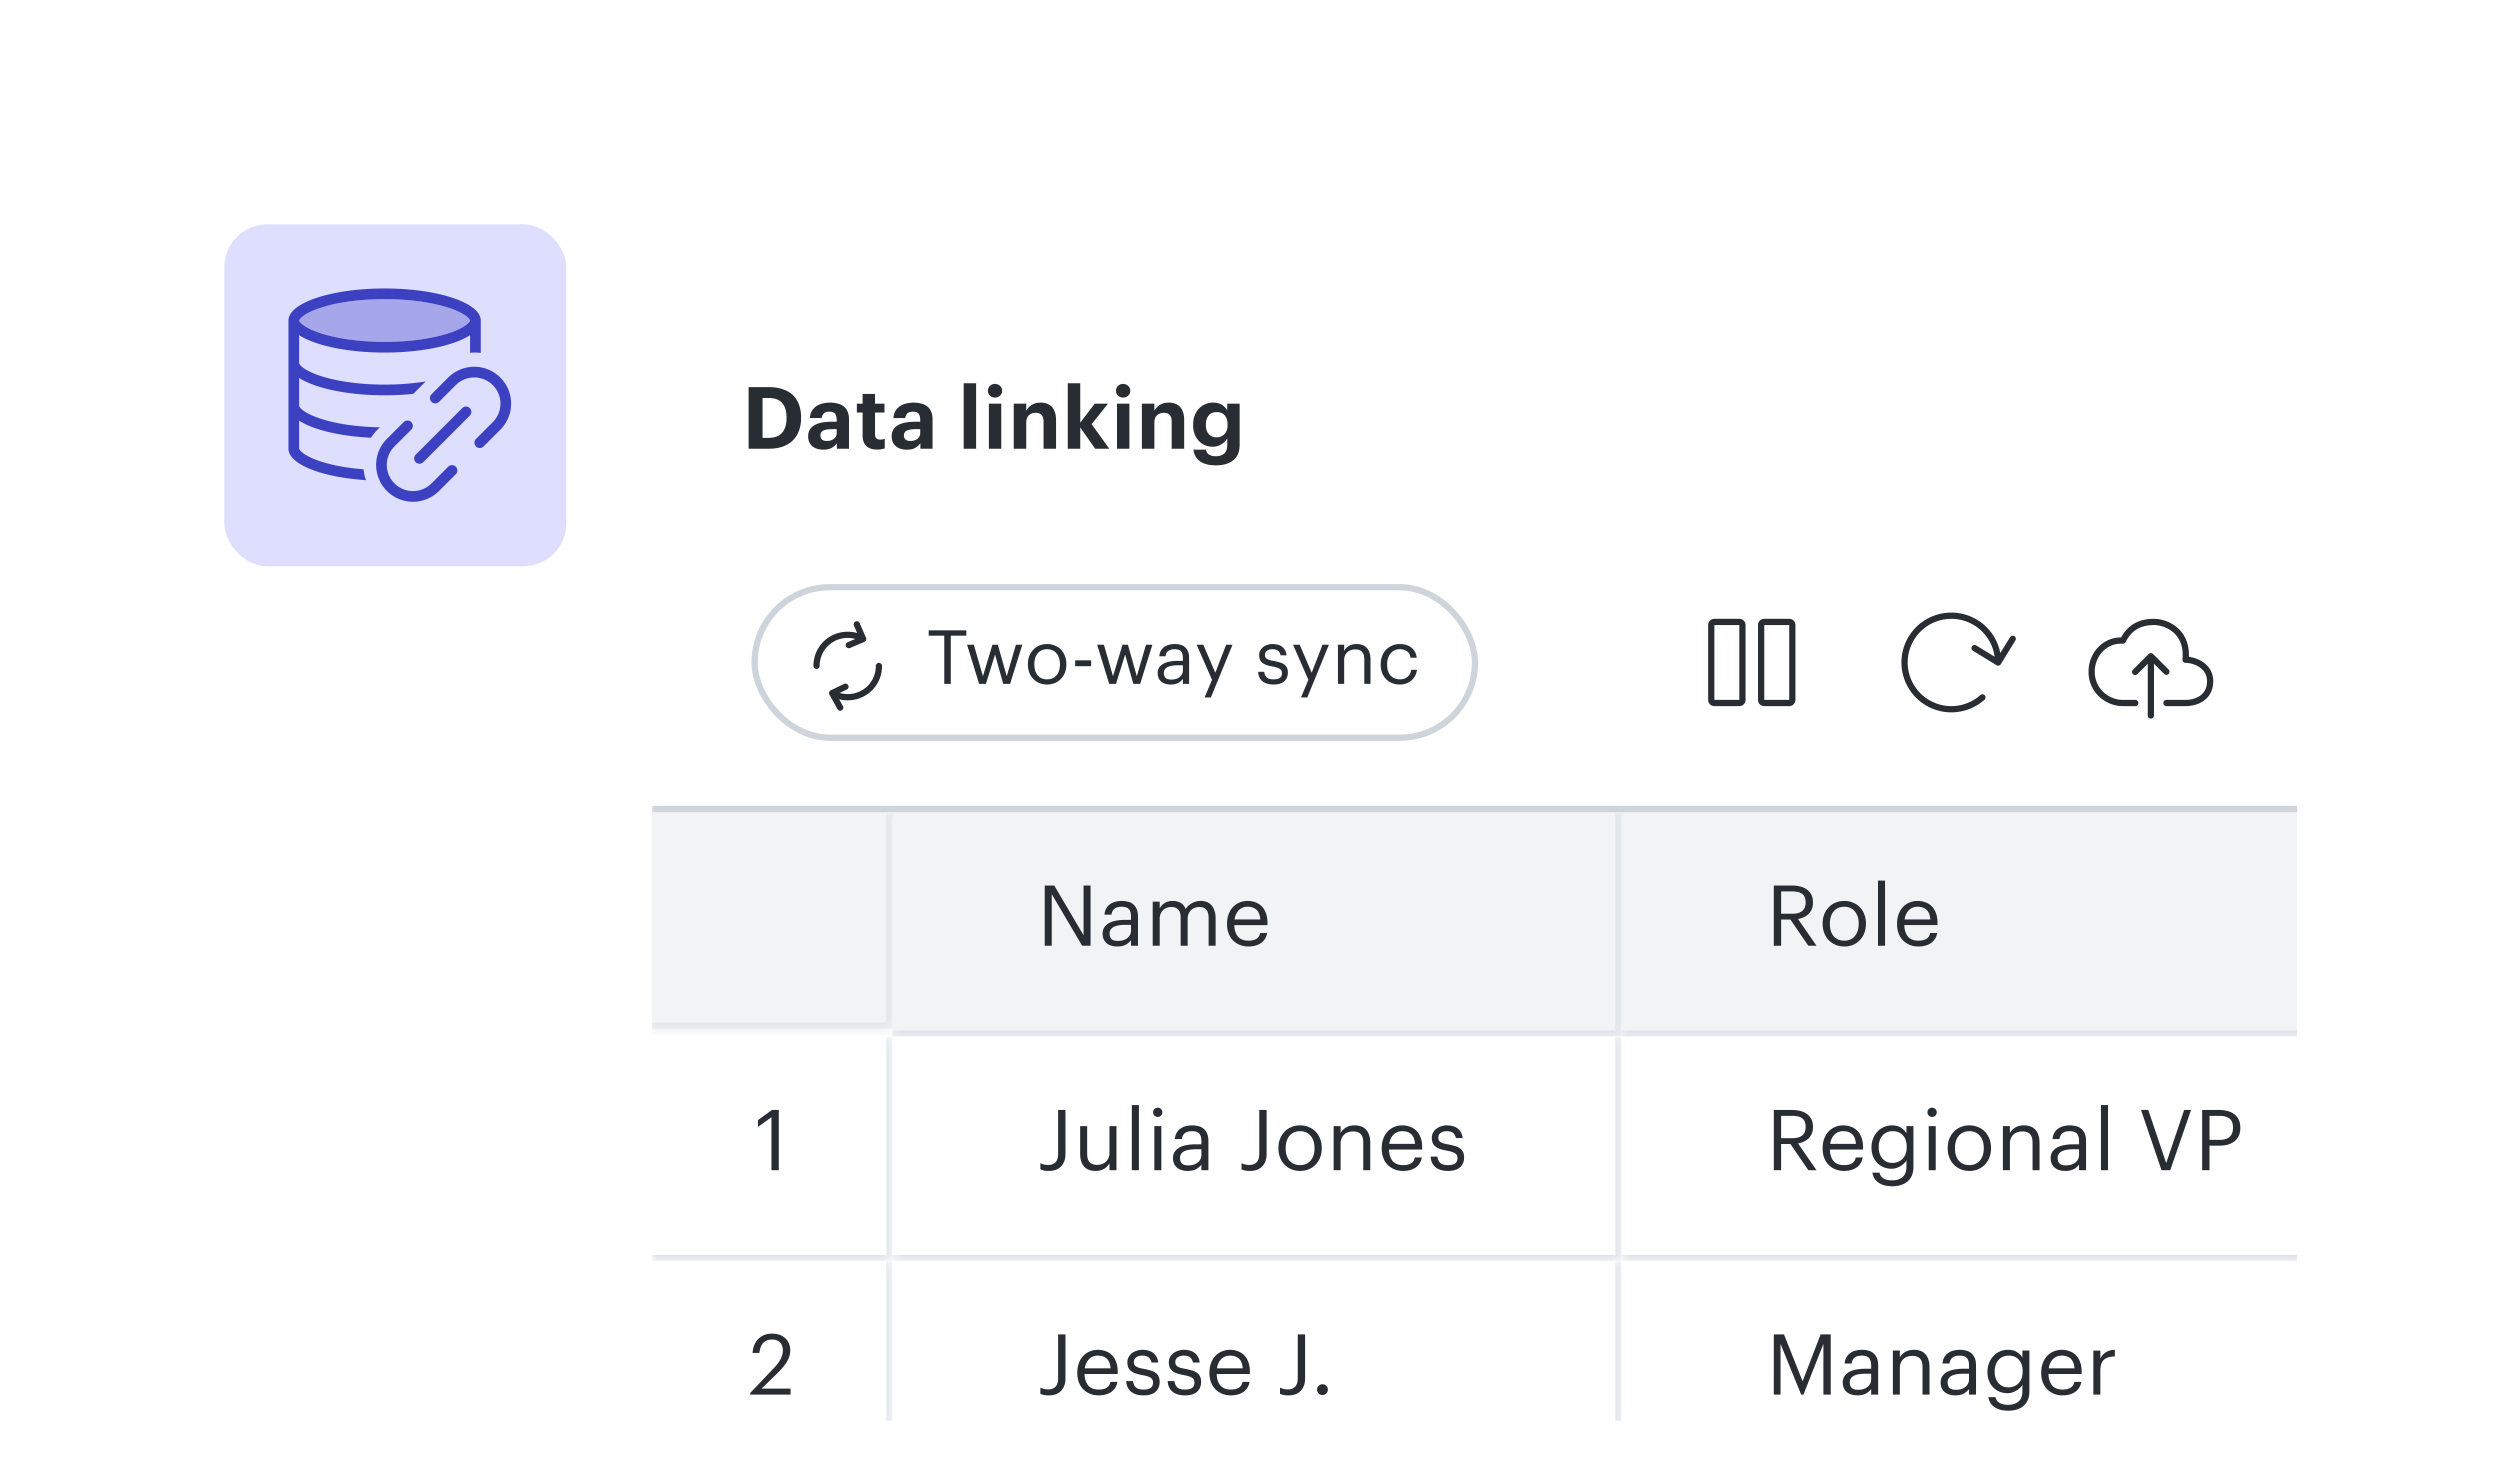 <svg xmlns="http://www.w3.org/2000/svg" width="234" height="138" fill="none" viewBox="0 0 234 138"><g filter="url(#a)"><g clip-path="url(#b)"><rect width="224" height="128" x="5" y="4" fill="#fff" rx="8"/><rect width="32" height="32" x="21" y="20" fill="#DEDEFF" rx="4"/><path fill="#3C41C2" fill-rule="evenodd" d="M27 29v12c0 1.458 3.12 2.672 7.254 2.943a4.564 4.564 0 0 1-.228-1.018c-1.595-.124-2.998-.394-4.074-.753-.756-.252-1.296-.53-1.626-.79a1.236 1.236 0 0 1-.29-.3.287.287 0 0 1-.033-.067L28 41v-2.624c1.31.844 3.79 1.455 6.725 1.594.173-.268.376-.521.61-.756l.22-.218c-2.226-.038-4.194-.354-5.603-.824-.756-.252-1.296-.53-1.626-.79a1.236 1.236 0 0 1-.29-.3.287.287 0 0 1-.033-.067L28 37v-2.624C29.496 35.34 32.517 36 36 36c.936 0 1.838-.048 2.686-.136l1.165-1.165c-1.145.19-2.452.3-3.851.3-2.408 0-4.546-.326-6.048-.827-.756-.252-1.296-.53-1.626-.79a1.236 1.236 0 0 1-.29-.3.287.287 0 0 1-.033-.067L28 33v-2.625C29.496 31.34 32.517 32 36 32c3.483 0 6.504-.66 8-1.625v1.646a4.593 4.593 0 0 1 1 .013V29c0-1.657-4.03-3-9-3s-9 1.343-9 3Zm17 0-.003.015a.292.292 0 0 1-.032.066c-.043.07-.13.173-.291.301-.33.26-.87.538-1.626.79-1.502.501-3.64.828-6.048.828s-4.546-.327-6.048-.828c-.756-.252-1.296-.53-1.626-.79a1.236 1.236 0 0 1-.29-.3.287.287 0 0 1-.033-.067L28 29s0-.006.003-.015a.287.287 0 0 1 .032-.067c.043-.069.13-.173.291-.3.33-.26.87-.539 1.626-.79C31.454 27.325 33.592 27 36 27s4.546.326 6.048.827c.756.252 1.296.53 1.626.79.162.128.248.232.29.301.021.033.03.055.033.067L44 29Z" clip-rule="evenodd"/><path fill="#3C41C2" d="M36.216 44.955a3.45 3.45 0 0 1 0-4.879l1.565-1.564a.5.5 0 1 1 .707.707l-1.565 1.564a2.45 2.45 0 0 0 3.465 3.465l1.564-1.565a.5.5 0 0 1 .708.708l-1.565 1.564a3.45 3.45 0 0 1-4.879 0ZM40.388 36.611a.5.5 0 0 1 0-.707l1.564-1.564a3.45 3.45 0 0 1 4.88 4.879l-1.565 1.564a.5.5 0 1 1-.707-.707l1.564-1.564a2.45 2.45 0 0 0-3.465-3.465l-1.564 1.565a.5.5 0 0 1-.707 0Z"/><path fill="#3C41C2" d="M38.912 42.26a.5.5 0 0 1 0-.708l4.358-4.358a.5.5 0 0 1 .707.707L39.62 42.26a.5.5 0 0 1-.707 0Z"/><path fill="#3C41C2" fill-rule="evenodd" d="m44 29-.003-.015a.292.292 0 0 0-.032-.067 1.236 1.236 0 0 0-.291-.3c-.33-.26-.87-.539-1.626-.79C40.546 27.325 38.408 27 36 27s-4.546.326-6.048.827c-.756.252-1.296.53-1.626.79a1.236 1.236 0 0 0-.29.301.292.292 0 0 0-.033.067L28 29l.003.015a.292.292 0 0 0 .032.066c.043.07.13.173.291.301.33.26.87.538 1.626.79 1.502.501 3.64.828 6.048.828s4.546-.327 6.048-.828c.756-.252 1.296-.53 1.626-.79.162-.128.248-.232.29-.3a.292.292 0 0 0 .033-.067A.058.058 0 0 0 44 29Z" clip-rule="evenodd" opacity=".35"/><g filter="url(#c)"><g clip-path="url(#d)"><rect width="154" height="207" x="61" y="20" fill="#fff" rx="8"/><path fill="#282C33" d="M71.908 34.984c.586 0 1.016-.156 1.29-.468.28-.317.42-.777.42-1.379v-.064c0-.592-.137-1.043-.411-1.355-.27-.312-.707-.468-1.315-.468h-.516v3.734h.532Zm-1.838-4.75h1.887c.505 0 .946.068 1.322.202.382.13.699.315.952.556.247.248.432.546.556.895.129.35.194.74.194 1.17v.064c0 .43-.065.823-.194 1.177a2.374 2.374 0 0 1-.565.912c-.252.252-.57.448-.95.588-.377.135-.818.202-1.323.202H70.07v-5.765Zm6.985 5.855c-.194 0-.376-.025-.548-.073a1.285 1.285 0 0 1-.444-.226 1.09 1.09 0 0 1-.306-.387 1.344 1.344 0 0 1-.113-.572c0-.248.054-.457.161-.63.108-.171.258-.311.452-.419.193-.107.424-.185.693-.233.269-.049.565-.073.887-.073h.476v-.17c0-.252-.049-.443-.145-.572-.092-.134-.272-.202-.54-.202-.232 0-.404.054-.516.162a.75.75 0 0 0-.202.435h-1.105c.016-.247.075-.462.178-.645.107-.183.244-.333.41-.451a1.68 1.68 0 0 1 .581-.258c.226-.06.468-.09.726-.09.258 0 .495.03.71.09.215.053.403.142.564.266.156.123.277.285.363.484.086.198.129.44.129.725V36h-1.137v-.508a1.492 1.492 0 0 1-.484.427c-.193.113-.457.17-.79.17Zm.347-.815c.258 0 .473-.064.645-.194a.659.659 0 0 0 .266-.556v-.355h-.452c-.338 0-.602.043-.79.13-.188.085-.282.241-.282.467 0 .156.048.28.145.371.097.091.253.137.468.137Zm4.702.806c-.446 0-.785-.11-1.016-.33-.231-.226-.347-.56-.347-1v-2.137h-.54v-.83h.54v-.912h1.162v.912h.886v.83h-.886v2.032c0 .167.037.293.112.38.081.08.2.12.355.12.086 0 .164-.005.234-.016.075-.016.145-.038.21-.065v.904c-.081.026-.18.05-.299.072-.118.027-.255.04-.411.04Zm2.77.009c-.193 0-.376-.025-.548-.073a1.284 1.284 0 0 1-.444-.226 1.09 1.09 0 0 1-.306-.387 1.344 1.344 0 0 1-.113-.572c0-.248.054-.457.161-.63.108-.171.258-.311.452-.419.194-.107.425-.185.693-.233.27-.049.565-.073.887-.073h.476v-.17c0-.252-.048-.443-.145-.572-.091-.134-.271-.202-.54-.202-.231 0-.404.054-.516.162a.75.75 0 0 0-.202.435h-1.105c.017-.247.076-.462.178-.645.107-.183.244-.333.411-.451a1.68 1.68 0 0 1 .58-.258c.226-.06.468-.09.726-.09.258 0 .495.03.71.09.215.053.403.142.564.266.156.123.277.285.363.484.086.198.13.44.13.725V36h-1.138v-.508a1.492 1.492 0 0 1-.484.427c-.193.113-.457.17-.79.17Zm.347-.815c.258 0 .473-.064.645-.194a.659.659 0 0 0 .266-.556v-.355h-.452c-.338 0-.602.043-.79.13-.188.085-.282.241-.282.467 0 .156.048.28.145.371.097.091.253.137.468.137Zm4.982-5.402h1.161V36h-1.161v-6.128Zm2.927 1.338a.678.678 0 0 1-.476-.177.624.624 0 0 1-.185-.46c0-.183.061-.333.185-.451a.662.662 0 0 1 .476-.186c.188 0 .347.062.476.186a.586.586 0 0 1 .193.451.611.611 0 0 1-.194.46.678.678 0 0 1-.475.177Zm-.573.573h1.161V36h-1.16v-4.217Zm2.33 0h1.17v.669c.107-.21.274-.39.5-.54.225-.15.516-.226.87-.226.21 0 .4.032.573.097.172.064.322.16.451.29.124.134.22.306.29.516.07.204.105.446.105.726V36h-1.169v-2.516c0-.29-.059-.503-.177-.637-.118-.14-.307-.21-.565-.21a.884.884 0 0 0-.629.234c-.166.15-.25.382-.25.694V36h-1.169v-4.217Zm5.056-1.911h1.169v3.693l1.354-1.782h1.242l-1.532 1.919L103.829 36h-1.322l-1.395-1.992V36h-1.17v-6.128Zm5.179 1.338a.677.677 0 0 1-.475-.177.623.623 0 0 1-.186-.46c0-.183.062-.333.186-.451a.66.66 0 0 1 .475-.186c.188 0 .347.062.476.186a.586.586 0 0 1 .194.451.612.612 0 0 1-.194.46.68.68 0 0 1-.476.177Zm-.572.573h1.161V36h-1.161v-4.217Zm2.33 0h1.169v.669c.108-.21.274-.39.5-.54.226-.15.516-.226.871-.226.209 0 .4.032.572.097.172.064.323.16.452.29.123.134.22.306.29.516.07.204.105.446.105.726V36h-1.169v-2.516c0-.29-.059-.503-.178-.637-.118-.14-.306-.21-.564-.21a.885.885 0 0 0-.629.234c-.167.15-.25.382-.25.694V36h-1.169v-4.217Zm6.926 5.773c-.339 0-.634-.035-.887-.105a1.8 1.8 0 0 1-.629-.298 1.4 1.4 0 0 1-.403-.468 1.746 1.746 0 0 1-.178-.596h1.162a.71.71 0 0 0 .266.443c.145.113.368.17.669.17.355 0 .621-.09.798-.267.178-.177.266-.433.266-.766v-.637a1.586 1.586 0 0 1-.226.299 1.388 1.388 0 0 1-.306.241 1.575 1.575 0 0 1-.387.178 1.42 1.42 0 0 1-.435.064c-.258 0-.5-.045-.726-.137a1.74 1.74 0 0 1-.573-.403 1.885 1.885 0 0 1-.395-.629 2.367 2.367 0 0 1-.145-.847v-.056c0-.301.046-.578.137-.83.097-.253.229-.47.395-.654.167-.177.363-.317.589-.419a1.76 1.76 0 0 1 .734-.153c.344 0 .621.067.83.201.215.135.385.31.508.525v-.63h1.161v3.887c-.005.63-.204 1.1-.596 1.411-.387.317-.93.476-1.629.476Zm.056-2.62a.985.985 0 0 0 .75-.307c.194-.204.29-.486.29-.847v-.056c0-.36-.088-.642-.266-.847-.177-.204-.427-.306-.749-.306-.328 0-.581.107-.758.322-.172.21-.258.49-.258.839v.064c0 .355.091.635.274.84a.944.944 0 0 0 .717.297Z"/><mask id="e" fill="#fff"><path d="M61 42h159v28.016H61V42Z"/></mask><path fill="#fff" d="M61 42h159v28.016H61V42Z"/><path fill="#CED4DB" d="M220 69.432H61V70.6h159v-1.168Z" mask="url(#e)"/><rect width="67.429" height="14.086" x="70.631" y="48.965" stroke="#CED4DB" stroke-width=".584" rx="7.043"/><path fill="#282C33" fill-rule="evenodd" d="M80.08 52.173a.292.292 0 0 1 .384.151l.594 1.37a.292.292 0 0 1-.153.385l-1.324.565a.292.292 0 1 1-.23-.536l.701-.3a2.566 2.566 0 0 0-.705-.096 2.608 2.608 0 0 0-2.627 2.627.292.292 0 0 1-.583 0c0-1.804 1.439-3.21 3.21-3.21.309 0 .604.042.883.123l-.301-.695a.292.292 0 0 1 .151-.384Zm2.187 3.874c.16 0 .291.13.291.292 0 1.804-1.44 3.21-3.211 3.21-.277 0-.546-.033-.804-.097l.348.627a.292.292 0 1 1-.51.283l-.747-1.348a.292.292 0 0 1 .13-.405l1.254-.599a.292.292 0 0 1 .251.527l-.677.323c.238.07.49.105.755.105a2.61 2.61 0 0 0 2.628-2.626c0-.161.13-.292.292-.292Z" clip-rule="evenodd"/><path fill="#282C33" d="M88.384 53.497h-1.457V53h3.523v.497h-1.457v4.511h-.61v-4.51Zm2.134.848h.63l.854 2.949.89-2.95h.504l.834 2.95.861-2.95h.596l-1.142 3.664H93.9l-.764-2.745-.854 2.745h-.638l-1.127-3.663Zm7.493 3.243c.182 0 .348-.033.498-.098.149-.066.275-.159.378-.28a1.3 1.3 0 0 0 .238-.435 1.83 1.83 0 0 0 .084-.567v-.049c0-.21-.028-.402-.084-.574a1.228 1.228 0 0 0-.245-.442 1.028 1.028 0 0 0-.379-.28 1.18 1.18 0 0 0-.49-.098 1.23 1.23 0 0 0-.497.098c-.15.066-.275.159-.378.28a1.29 1.29 0 0 0-.238.442 1.79 1.79 0 0 0-.084.567v.056c0 .42.105.756.315 1.009.215.247.509.37.882.37Zm-.007.483c-.261 0-.502-.047-.721-.14a1.72 1.72 0 0 1-.567-.385 1.808 1.808 0 0 1-.372-.596 2.034 2.034 0 0 1-.133-.742v-.056c0-.276.044-.528.133-.757a1.82 1.82 0 0 1 .379-.588 1.59 1.59 0 0 1 .567-.385c.22-.093.46-.14.721-.14.257 0 .495.047.715.14.224.089.415.215.574.378.159.164.282.36.371.589.094.228.14.48.14.756v.056c0 .276-.046.53-.14.763a1.722 1.722 0 0 1-.945.974c-.22.089-.46.133-.722.133Zm2.628-2.262h1.499v.546h-1.499v-.546Zm2.061-1.464h.63l.855 2.949.889-2.95h.504l.834 2.95.861-2.95h.596l-1.142 3.664h-.644l-.764-2.745-.854 2.745h-.638l-1.127-3.663Zm6.884 3.726c-.168 0-.327-.02-.476-.063a1.113 1.113 0 0 1-.393-.196.995.995 0 0 1-.259-.336 1.186 1.186 0 0 1-.091-.483.9.9 0 0 1 .154-.533c.103-.145.238-.261.407-.35.172-.089.368-.152.588-.19.224-.041.453-.062.686-.062h.526v-.266c0-.294-.061-.505-.182-.63-.122-.132-.323-.197-.603-.197-.504 0-.784.22-.84.659h-.582c.019-.21.07-.388.154-.533.089-.145.199-.261.33-.35.135-.093.284-.159.448-.196a2.13 2.13 0 0 1 1.022 0 .997.997 0 0 1 .428.21c.121.098.219.231.294.4.075.167.112.38.112.637v2.416h-.581v-.462a1.382 1.382 0 0 1-.47.392c-.177.089-.401.133-.672.133Zm.056-.462c.154 0 .296-.019.427-.056.136-.042.25-.1.343-.175a.815.815 0 0 0 .232-.273.834.834 0 0 0 .084-.379v-.455h-.505c-.182 0-.352.014-.511.042a1.433 1.433 0 0 0-.406.12.697.697 0 0 0-.266.223.58.58 0 0 0-.091.337c0 .19.051.343.154.455.102.107.282.16.539.16Zm3.811.02-1.436-3.284h.623l1.121 2.627 1.016-2.627h.595l-2.024 4.938h-.588l.693-1.653Zm5.755.442c-.439 0-.784-.103-1.037-.308-.247-.21-.38-.504-.399-.883h.567c.024.22.099.393.225.519.13.126.343.189.637.189.28 0 .483-.047.609-.14.126-.098.189-.245.189-.441 0-.192-.072-.33-.217-.414-.14-.084-.352-.152-.637-.203a4.041 4.041 0 0 1-.602-.147 1.285 1.285 0 0 1-.393-.217.77.77 0 0 1-.217-.301 1.221 1.221 0 0 1-.063-.413c0-.169.038-.316.112-.442.075-.13.171-.238.287-.322.122-.089.255-.154.4-.196.149-.047.296-.07.441-.07.163 0 .32.019.469.056.15.033.283.091.399.175.122.084.222.194.302.33.079.135.13.3.154.496h-.561c-.042-.2-.123-.345-.245-.434-.117-.093-.292-.14-.525-.14-.21 0-.378.05-.504.147a.446.446 0 0 0-.189.379.59.59 0 0 0 .035.217.425.425 0 0 0 .14.154c.065.042.151.081.259.119.112.032.252.063.42.09.187.038.36.08.518.127.159.042.294.103.407.182a.73.73 0 0 1 .266.301c.065.122.098.28.098.476 0 .337-.112.608-.336.813-.225.2-.561.301-1.009.301Zm3.267-.441-1.436-3.285h.623l1.121 2.627 1.016-2.627h.595l-2.024 4.938h-.589l.694-1.653Zm2.767-3.285h.581v.581c.084-.172.224-.322.42-.448.201-.13.453-.196.757-.196.186 0 .359.028.518.084a.933.933 0 0 1 .406.26c.117.116.206.268.266.454.066.187.098.414.098.68v2.248h-.581v-2.29c0-.323-.07-.558-.21-.708-.14-.15-.357-.224-.652-.224-.135 0-.266.021-.392.063a.932.932 0 0 0-.322.19.924.924 0 0 0-.224.314 1.06 1.06 0 0 0-.084.435v2.22h-.581v-3.663Zm5.794 3.726a1.98 1.98 0 0 1-.714-.126 1.773 1.773 0 0 1-.567-.371 1.829 1.829 0 0 1-.379-.588 2.132 2.132 0 0 1-.133-.771v-.056c0-.28.047-.535.14-.764.094-.233.22-.431.379-.595.163-.163.352-.29.567-.378a1.72 1.72 0 0 1 .693-.14c.192 0 .376.023.554.07.182.047.343.121.483.224.145.098.266.229.364.392.098.164.161.362.189.596h-.574c-.047-.29-.166-.495-.357-.617a1.182 1.182 0 0 0-.659-.182c-.168 0-.324.033-.469.098-.14.066-.264.159-.371.28a1.285 1.285 0 0 0-.245.435 1.739 1.739 0 0 0-.091.581v.056c0 .453.109.796.329 1.03.224.228.514.343.868.343.131 0 .255-.019.372-.056a.974.974 0 0 0 .322-.168.948.948 0 0 0 .357-.672h.539c-.018.195-.072.38-.161.553a1.393 1.393 0 0 1-.336.434 1.59 1.59 0 0 1-.49.287c-.187.07-.39.105-.61.105Z"/><path fill="#282C33" fill-rule="evenodd" d="M159.882 52.506c0-.322.261-.584.584-.584h2.334c.323 0 .584.262.584.584v7.004a.584.584 0 0 1-.584.584h-2.334a.584.584 0 0 1-.584-.584v-7.004Zm.584 0h2.334v7.004h-2.334v-7.004ZM164.551 52.506c0-.322.262-.584.584-.584h2.335c.322 0 .583.262.583.584v7.004a.583.583 0 0 1-.583.584h-2.335a.584.584 0 0 1-.584-.584v-7.004Zm.584 0h2.335v7.004h-2.335v-7.004Z" clip-rule="evenodd"/><path fill="#282C33" d="M183.232 51.376a4.667 4.667 0 0 0-4.749 6.748 4.67 4.67 0 0 0 7.275 1.364.292.292 0 0 0-.389-.435 4.09 4.09 0 0 1-4.232.752 4.085 4.085 0 1 1 5.558-4.335l-1.74-1.07a.293.293 0 0 0-.306.498l2.224 1.366a.293.293 0 0 0 .402-.095l1.366-2.224a.291.291 0 1 0-.497-.305l-.914 1.486a4.666 4.666 0 0 0-3.998-3.75ZM201.614 51.922c-.927 0-1.609.244-2.12.617-.445.325-.745.735-.967 1.127-1.644-.018-3.041 1.384-3.041 3.218 0 1.93 1.609 3.21 3.21 3.21h1.167a.291.291 0 1 0 0-.584h-1.167c-1.317 0-2.626-1.055-2.626-2.626 0-1.598 1.249-2.733 2.603-2.628a.291.291 0 0 0 .281-.155c.211-.401.479-.795.884-1.09.4-.293.958-.505 1.776-.505.525 0 1.256.2 1.82.697.55.487.964 1.278.845 2.522a.292.292 0 0 0 .29.32c.368 0 .884.122 1.3.405.406.276.707.694.707 1.31 0 .64-.251 1.063-.613 1.334-.374.28-.89.416-1.43.416h-1.751a.292.292 0 0 0 0 .584h1.751c.627 0 1.278-.156 1.78-.533.514-.385.846-.983.846-1.802 0-.844-.428-1.429-.962-1.792a3.058 3.058 0 0 0-1.317-.486c.046-1.259-.412-2.142-1.06-2.715a3.451 3.451 0 0 0-2.206-.844Z"/><path fill="#282C33" d="M201.529 55.218a.292.292 0 0 0-.413 0l-1.459 1.46a.292.292 0 1 0 .413.412l.961-.961v4.84a.291.291 0 1 0 .583 0v-4.84l.961.96a.292.292 0 0 0 .413-.412l-1.459-1.459Z"/><mask id="f" width="159" height="149" x="61" y="69.016" fill="#000" maskUnits="userSpaceOnUse"><path fill="#fff" d="M61 69.016h159v149H61z"/><path d="M61 70.016h159v147.055H61V70.016Z"/></mask><path fill="#fff" d="M61 70.016h159v147.055H61V70.016Z"/><path fill="#CED4DB" d="M61 70.58h159v-1.127H61v1.126Z" mask="url(#f)"/><g clip-path="url(#g)"><mask id="h" fill="#fff"><path d="M61 70.016h22.52v20.268H61V70.016Z"/></mask><path fill="#F2F3F5" d="M61 70.016h22.52v20.268H61V70.016Z"/><path fill="#DFE3E8" d="M83.52 90.284v.563h.563v-.563h-.563Zm-.563-20.268v20.268h1.126V70.016h-1.126Zm.563 19.705H61v1.126h22.52V89.72Z" mask="url(#h)"/><mask id="i" fill="#fff"><path d="M83.52 70.016h68.24v21.008H83.52V70.016Z"/></mask><path fill="#F2F3F5" d="M83.52 70.016h68.24v21.008H83.52V70.016Z"/><path fill="#DFE3E8" d="M151.76 91.024v.563h.563v-.563h-.563Zm-.563-21.008v21.008h1.126V70.016h-1.126Zm.563 20.445H83.52v1.126h68.24v-1.126Z" mask="url(#i)"/><path fill="#282C33" d="M97.788 76.885h.89l2.744 4.658v-4.659h.654v5.636h-.788l-2.846-4.832v4.832h-.654v-5.635Zm6.789 5.706c-.189 0-.368-.024-.536-.071a1.243 1.243 0 0 1-.441-.22 1.11 1.11 0 0 1-.292-.379 1.327 1.327 0 0 1-.102-.544c0-.236.057-.436.173-.599a1.29 1.29 0 0 1 .457-.394c.195-.1.415-.17.662-.213.252-.047.51-.07.773-.07h.591v-.3c0-.331-.069-.568-.205-.71-.137-.147-.363-.22-.678-.22-.567 0-.883.247-.946.74h-.654c.021-.236.079-.436.173-.598.1-.163.224-.295.371-.395.152-.105.32-.178.504-.22a2.398 2.398 0 0 1 1.151 0c.184.042.344.12.481.236.136.11.247.26.331.45.084.189.126.428.126.717v2.719h-.654V82a1.565 1.565 0 0 1-.528.441c-.2.1-.452.15-.757.15Zm.063-.52c.174 0 .334-.021.481-.063.152-.048.281-.113.386-.197a.917.917 0 0 0 .26-.308.94.94 0 0 0 .095-.425v-.513h-.568c-.205 0-.396.016-.575.048a1.61 1.61 0 0 0-.457.134.791.791 0 0 0-.3.252.658.658 0 0 0-.102.378c0 .216.058.386.173.513.116.12.318.18.607.18Zm3.253-3.673h.655v.63a1.24 1.24 0 0 1 .457-.496c.215-.137.473-.205.772-.205.268 0 .51.06.725.181.216.116.376.313.481.591.068-.131.158-.244.268-.339.11-.1.229-.18.355-.244a1.763 1.763 0 0 1 .788-.19c.184 0 .36.03.528.088.168.057.315.152.441.283.127.132.226.302.3.513.079.205.118.457.118.756v2.554h-.654v-2.601c0-.363-.076-.623-.229-.78-.147-.163-.362-.245-.646-.245-.137 0-.271.024-.402.071a.977.977 0 0 0-.591.552 1.138 1.138 0 0 0-.095.48v2.523h-.654v-2.601c0-.363-.076-.623-.228-.78-.147-.163-.363-.245-.647-.245-.136 0-.27.024-.402.071a1.002 1.002 0 0 0-.591.552 1.139 1.139 0 0 0-.094.48v2.523h-.655v-4.122Zm8.953 4.193a2.09 2.09 0 0 1-.804-.15c-.241-.1-.452-.239-.63-.418a1.946 1.946 0 0 1-.418-.662 2.467 2.467 0 0 1-.142-.859v-.063c0-.31.047-.594.142-.851.095-.263.226-.486.394-.67.174-.19.378-.334.615-.434.236-.105.496-.157.78-.157.237 0 .465.04.686.118.226.074.426.192.599.355.173.163.31.376.41.638.105.258.157.57.157.938v.213h-3.105c.016.473.134.835.355 1.088.22.247.544.37.969.37.646 0 1.012-.239 1.096-.717h.654c-.074.415-.268.73-.583.946-.316.21-.707.315-1.175.315Zm1.119-2.53c-.031-.426-.152-.73-.362-.914-.205-.184-.478-.276-.82-.276-.336 0-.612.107-.827.323-.211.21-.345.499-.402.867h2.411Z"/><mask id="j" fill="#fff"><path d="M151.76 70.016H220v21.008h-68.24V70.016Z"/></mask><path fill="#F2F3F5" d="M151.76 70.016H220v21.008h-68.24V70.016Z"/><path fill="#DFE3E8" d="M220 91.024v.563h.563v-.563H220Zm-.563-21.008v21.008h1.126V70.016h-1.126ZM220 90.461h-68.24v1.126H220v-1.126Z" mask="url(#j)"/><path fill="#282C33" d="M166.028 76.885h1.695c.268 0 .52.028.756.086.242.058.452.15.631.276.179.126.32.289.426.489.105.194.157.433.157.717v.031c0 .232-.037.437-.11.615a1.412 1.412 0 0 1-.3.45c-.126.12-.273.22-.441.3a2.262 2.262 0 0 1-.544.172l1.726 2.499h-.764l-1.679-2.451h-.867v2.451h-.686v-5.635Zm1.742 2.64c.405 0 .712-.087.922-.26.21-.174.316-.434.316-.78v-.032c0-.19-.029-.35-.087-.48a.77.77 0 0 0-.245-.316.959.959 0 0 0-.394-.166 2.182 2.182 0 0 0-.512-.055h-1.056v2.089h1.056Zm4.855 2.522c.205 0 .392-.037.56-.11.168-.074.31-.179.426-.316.115-.136.204-.299.268-.488.063-.195.094-.407.094-.639v-.055c0-.236-.031-.452-.094-.646a1.41 1.41 0 0 0-.276-.497 1.162 1.162 0 0 0-.426-.315 1.327 1.327 0 0 0-.552-.11c-.205 0-.391.037-.559.11-.168.074-.31.179-.426.315a1.445 1.445 0 0 0-.268.497c-.063.19-.095.402-.095.638v.063c0 .473.119.852.355 1.135.242.279.573.418.993.418Zm-.008.544c-.294 0-.564-.053-.811-.158a1.942 1.942 0 0 1-.639-.433 2.034 2.034 0 0 1-.418-.67 2.309 2.309 0 0 1-.149-.836v-.063c0-.31.05-.593.149-.85.105-.258.247-.48.426-.663a1.79 1.79 0 0 1 .638-.434c.247-.105.518-.157.812-.157.289 0 .557.052.804.157a1.831 1.831 0 0 1 1.064 1.088c.105.258.158.541.158.851v.064c0 .31-.053.596-.158.859a1.942 1.942 0 0 1-1.064 1.096c-.247.099-.517.149-.812.149Zm3.163-6.164h.662v6.093h-.662v-6.093Zm3.78 6.164c-.295 0-.563-.05-.804-.15-.242-.1-.452-.239-.631-.418a1.962 1.962 0 0 1-.418-.662 2.49 2.49 0 0 1-.141-.859v-.063c0-.31.047-.594.141-.851a1.96 1.96 0 0 1 .395-.67c.173-.19.378-.334.614-.434.237-.105.497-.157.781-.157.236 0 .465.04.685.118.226.074.426.192.599.355.174.163.31.376.41.638.105.258.158.57.158.938v.213h-3.106c.016.473.134.835.355 1.088.221.247.544.37.97.37.646 0 1.011-.239 1.095-.717h.654c-.073.415-.268.73-.583.946-.315.21-.707.315-1.174.315Zm1.119-2.53c-.032-.426-.152-.73-.363-.914-.205-.184-.478-.276-.819-.276-.337 0-.613.107-.828.323-.21.21-.344.499-.402.867h2.412Z"/></g><g clip-path="url(#k)"><mask id="l" fill="#fff"><path d="M61 91.024h22.52v21.008H61V91.024Z"/></mask><path fill="#fff" d="M61 91.024h22.52v21.008H61V91.024Z"/><path fill="#DFE3E8" d="M83.52 112.032v.563h.563v-.563h-.563Zm-.563-21.008v21.008h1.126V91.024h-1.126Zm.563 20.445H61v1.126h22.52v-1.126Z" mask="url(#l)"/><path fill="#282C33" d="m72.208 98.57-1.261.907v-.639l1.308-.946h.639v5.636h-.686V98.57Z"/><mask id="m" fill="#fff"><path d="M83.52 91.024h68.24v21.008H83.52V91.024Z"/></mask><path fill="#fff" d="M83.52 91.024h68.24v21.008H83.52V91.024Z"/><path fill="#DFE3E8" d="M151.76 112.032v.563h.563v-.563h-.563Zm-.563-21.008v21.008h1.126V91.024h-1.126Zm.563 20.445H83.52v1.126h68.24v-1.126Z" mask="url(#m)"/><path fill="#282C33" d="M98.166 103.599c-.215 0-.383-.016-.504-.048a1.033 1.033 0 0 1-.284-.102v-.567c.105.042.213.078.323.11.116.031.258.047.426.047.284 0 .507-.084.67-.252.163-.168.244-.441.244-.82v-4.075h.686V102c0 .283-.042.525-.126.725a1.323 1.323 0 0 1-.828.788 2.06 2.06 0 0 1-.606.087Zm4.372 0c-.205 0-.397-.029-.575-.087a1.14 1.14 0 0 1-.45-.276 1.417 1.417 0 0 1-.299-.496c-.074-.2-.11-.442-.11-.725v-2.61h.654v2.578c0 .363.076.628.228.796.158.168.4.252.726.252.147 0 .289-.023.425-.071.137-.047.258-.118.363-.212.105-.095.189-.213.252-.355s.094-.305.094-.489v-2.498h.655v4.122h-.655v-.654a1.298 1.298 0 0 1-.48.512c-.221.142-.497.213-.828.213Zm3.401-6.164h.662v6.093h-.662v-6.093Zm2.109 1.97h.654v4.123h-.654v-4.122Zm.315-.859a.417.417 0 0 1-.307-.126.419.419 0 0 1-.126-.307c0-.12.042-.223.126-.307a.417.417 0 0 1 .307-.126c.121 0 .223.041.307.126a.42.42 0 0 1 .127.307.42.42 0 0 1-.127.307.417.417 0 0 1-.307.126Zm2.803 5.053c-.189 0-.368-.024-.536-.071a1.25 1.25 0 0 1-.442-.221c-.12-.1-.218-.226-.291-.378a1.33 1.33 0 0 1-.103-.544c0-.236.058-.436.174-.599.115-.163.268-.294.457-.394.194-.1.415-.171.662-.213.252-.047.51-.071.772-.071h.592v-.299c0-.331-.069-.568-.205-.71-.137-.147-.363-.22-.678-.22-.568 0-.883.246-.946.74h-.654c.021-.236.079-.436.173-.599.1-.162.223-.294.371-.394.152-.105.32-.178.504-.22a2.396 2.396 0 0 1 1.151 0c.184.042.344.12.481.236.136.11.247.26.331.449.084.189.126.429.126.718v2.719h-.654v-.52a1.564 1.564 0 0 1-.529.441c-.199.1-.451.15-.756.15Zm.063-.52c.173 0 .334-.021.481-.063.152-.048.281-.113.386-.198a.914.914 0 0 0 .26-.307.94.94 0 0 0 .095-.426v-.512h-.568c-.205 0-.397.016-.575.047a1.626 1.626 0 0 0-.457.134.787.787 0 0 0-.3.253.655.655 0 0 0-.102.378c0 .215.057.386.173.512.116.121.318.182.607.182Zm5.765.52a2.07 2.07 0 0 1-.505-.048 1.028 1.028 0 0 1-.283-.102v-.567c.105.042.212.078.323.11.115.031.257.047.425.047.284 0 .507-.084.67-.252.163-.168.245-.441.245-.82v-4.075h.685V102c0 .283-.042.525-.126.725a1.323 1.323 0 0 1-.827.788c-.19.058-.392.087-.607.087Zm4.695-.544c.204 0 .391-.037.559-.11.168-.074.31-.179.426-.316.115-.136.205-.299.268-.488.063-.195.094-.408.094-.639v-.055c0-.236-.031-.452-.094-.646a1.38 1.38 0 0 0-.276-.497 1.164 1.164 0 0 0-.426-.315 1.326 1.326 0 0 0-.551-.11c-.205 0-.392.036-.56.11-.168.073-.31.179-.426.315a1.462 1.462 0 0 0-.268.497 2.013 2.013 0 0 0-.094.638v.063c0 .473.118.851.354 1.135.242.279.573.418.994.418Zm-.008.544c-.295 0-.565-.053-.812-.158a1.937 1.937 0 0 1-.639-.433 2.045 2.045 0 0 1-.417-.67 2.29 2.29 0 0 1-.15-.836v-.063c0-.31.05-.594.15-.851.105-.258.247-.478.425-.662.179-.19.392-.334.639-.434a2.05 2.05 0 0 1 .812-.157c.289 0 .556.052.803.157.253.1.468.242.647.426.178.184.318.405.418.662.105.257.157.541.157.851v.063c0 .31-.052.597-.157.859a1.952 1.952 0 0 1-1.065 1.096c-.247.1-.517.15-.811.15Zm3.146-4.193h.654v.654c.095-.195.253-.363.473-.505.226-.147.51-.22.852-.22.21 0 .404.031.583.094.178.058.331.155.457.292.131.131.231.302.299.512.074.21.111.465.111.765v2.53h-.654v-2.578c0-.362-.079-.627-.237-.796-.158-.168-.402-.252-.733-.252-.152 0-.299.024-.441.071a1.03 1.03 0 0 0-.615.568 1.187 1.187 0 0 0-.095.488v2.499h-.654v-4.122Zm6.498 4.193c-.295 0-.563-.05-.804-.15a1.916 1.916 0 0 1-.631-.418 1.941 1.941 0 0 1-.418-.662 2.488 2.488 0 0 1-.142-.859v-.063c0-.31.048-.594.142-.851.095-.263.226-.486.394-.67.174-.19.379-.334.615-.434.237-.105.497-.157.781-.157.236 0 .465.04.685.118.226.073.426.192.599.355.174.162.31.375.41.638.105.257.158.57.158.938v.213h-3.106c.016.473.134.835.355 1.087.221.247.544.371.969.371.647 0 1.012-.239 1.096-.717h.654c-.073.415-.268.73-.583.945-.315.211-.707.316-1.174.316Zm1.119-2.53c-.032-.426-.153-.731-.363-.915-.205-.183-.478-.275-.819-.275-.337 0-.613.107-.828.323-.21.21-.344.499-.402.867h2.412Zm3.081 2.53c-.494 0-.882-.116-1.166-.347-.279-.236-.428-.568-.449-.993h.638c.026.247.11.441.252.583.147.142.386.213.717.213.316 0 .544-.053.686-.158.142-.11.213-.276.213-.496 0-.216-.081-.371-.244-.465-.158-.095-.397-.171-.718-.229a4.511 4.511 0 0 1-.677-.165 1.467 1.467 0 0 1-.442-.245.852.852 0 0 1-.244-.339 1.378 1.378 0 0 1-.071-.465c0-.189.042-.354.126-.496.084-.147.192-.268.323-.363.137-.1.287-.173.449-.22.169-.053.334-.08.497-.08.184 0 .36.022.528.064a1.195 1.195 0 0 1 .788.567c.09.153.147.339.174.56h-.631c-.047-.226-.139-.389-.276-.489-.131-.105-.328-.157-.591-.157-.236 0-.425.055-.567.165a.502.502 0 0 0-.213.426c0 .094.013.176.039.244a.481.481 0 0 0 .158.173c.073.048.171.092.291.134.127.037.284.071.473.103.211.042.405.089.584.142.178.047.331.115.457.205a.812.812 0 0 1 .299.339c.074.136.111.315.111.536 0 .378-.126.683-.379.914-.252.226-.63.339-1.135.339Z"/><mask id="n" fill="#fff"><path d="M151.76 91.024H220v21.008h-68.24V91.024Z"/></mask><path fill="#fff" d="M151.76 91.024H220v21.008h-68.24V91.024Z"/><path fill="#DFE3E8" d="M220 112.032v.563h.563v-.563H220Zm-.563-21.008v21.008h1.126V91.024h-1.126Zm.563 20.445h-68.24v1.126H220v-1.126Z" mask="url(#n)"/><path fill="#282C33" d="M166.028 97.892h1.695c.268 0 .52.03.756.087.242.058.452.15.631.276.179.126.32.289.426.489.105.194.157.433.157.717v.031c0 .231-.037.436-.11.615a1.414 1.414 0 0 1-.3.449 1.636 1.636 0 0 1-.441.3 2.262 2.262 0 0 1-.544.173l1.726 2.499h-.764l-1.679-2.451h-.867v2.451h-.686v-5.636Zm1.742 2.641c.405 0 .712-.087.922-.26.21-.174.316-.434.316-.78v-.032c0-.19-.029-.35-.087-.481a.77.77 0 0 0-.245-.315.959.959 0 0 0-.394-.166 2.182 2.182 0 0 0-.512-.055h-1.056v2.089h1.056Zm4.824 3.066c-.294 0-.562-.05-.804-.15a1.916 1.916 0 0 1-.631-.418 1.939 1.939 0 0 1-.417-.662 2.465 2.465 0 0 1-.142-.859v-.063c0-.31.047-.594.142-.851.094-.263.225-.486.394-.67.173-.19.378-.334.614-.434.237-.105.497-.157.781-.157.236 0 .465.04.685.118.226.073.426.192.599.355.174.162.31.375.41.638.105.257.158.57.158.938v.213h-3.106c.016.473.134.835.355 1.087.221.247.544.371.97.371.646 0 1.011-.239 1.095-.717h.654c-.073.415-.268.73-.583.945-.315.211-.707.316-1.174.316Zm1.119-2.53c-.032-.426-.152-.731-.363-.915-.205-.183-.478-.275-.819-.275-.337 0-.612.107-.828.323-.21.21-.344.499-.402.867h2.412Zm3.413 3.964c-.304 0-.57-.034-.796-.102a1.803 1.803 0 0 1-.559-.276 1.204 1.204 0 0 1-.347-.402 1.468 1.468 0 0 1-.166-.489h.67c.095.478.492.718 1.191.718.404 0 .725-.103.961-.308.242-.2.363-.52.363-.961v-.599a1.318 1.318 0 0 1-.237.291 1.57 1.57 0 0 1-.331.252 2.237 2.237 0 0 1-.394.174 1.517 1.517 0 0 1-.433.063 1.95 1.95 0 0 1-.749-.142 1.835 1.835 0 0 1-.599-.41 1.917 1.917 0 0 1-.386-.615 2.131 2.131 0 0 1-.142-.788v-.055c0-.279.047-.541.142-.788.094-.252.226-.471.394-.654.168-.19.37-.337.607-.442.236-.11.496-.165.78-.165.347 0 .628.073.843.22.216.142.384.313.505.513v-.662h.654v3.846c0 .299-.05.56-.15.78-.1.226-.236.413-.41.56a1.734 1.734 0 0 1-.622.331c-.237.073-.5.11-.789.11Zm-.007-2.183c.189 0 .365-.032.528-.095.168-.068.312-.162.433-.283.121-.126.216-.279.284-.457a1.79 1.79 0 0 0 .102-.623v-.055c0-.463-.118-.82-.354-1.072-.232-.258-.549-.386-.954-.386-.205 0-.389.036-.552.11a1.143 1.143 0 0 0-.41.307c-.11.126-.197.281-.26.465a1.91 1.91 0 0 0-.086.591v.063c0 .226.034.429.102.607.068.174.158.324.268.45.116.121.25.215.402.283.158.063.323.095.497.095Zm3.41-3.444h.654v4.122h-.654v-4.122Zm.315-.86a.417.417 0 0 1-.307-.126.419.419 0 0 1-.126-.307c0-.12.042-.223.126-.307a.417.417 0 0 1 .307-.126.42.42 0 0 1 .308.126.418.418 0 0 1 .126.307c0 .12-.042.223-.126.307a.421.421 0 0 1-.308.126Zm3.489 4.509c.205 0 .391-.037.559-.11.168-.074.31-.179.426-.316.116-.136.205-.299.268-.488.063-.195.094-.408.094-.639v-.055c0-.236-.031-.452-.094-.646a1.38 1.38 0 0 0-.276-.497 1.155 1.155 0 0 0-.426-.315 1.32 1.32 0 0 0-.551-.11c-.205 0-.392.036-.56.11-.168.073-.31.179-.426.315a1.48 1.48 0 0 0-.268.497 2.013 2.013 0 0 0-.094.638v.063c0 .473.118.851.355 1.135.241.279.572.418.993.418Zm-.008.544c-.294 0-.565-.053-.812-.158a1.923 1.923 0 0 1-.638-.433 2.047 2.047 0 0 1-.418-.67 2.29 2.29 0 0 1-.15-.836v-.063c0-.31.05-.594.15-.851.105-.258.247-.478.425-.662.179-.19.392-.334.639-.434a2.05 2.05 0 0 1 .812-.157c.289 0 .557.052.804.157.252.1.467.242.646.426s.318.405.418.662c.105.257.157.541.157.851v.063c0 .31-.052.597-.157.859a1.948 1.948 0 0 1-1.064 1.096c-.247.1-.518.15-.812.15Zm3.146-4.193h.655v.654c.094-.195.252-.363.472-.505.226-.147.51-.22.852-.22.21 0 .404.031.583.094.179.058.331.155.457.292.131.131.231.302.3.512.073.21.11.465.11.765v2.53h-.654v-2.578c0-.362-.079-.627-.237-.796-.157-.168-.402-.252-.733-.252-.152 0-.299.024-.441.071a1.03 1.03 0 0 0-.615.568 1.187 1.187 0 0 0-.094.488v2.499h-.655v-4.122Zm5.844 4.193c-.19 0-.368-.024-.536-.071a1.234 1.234 0 0 1-.442-.221 1.1 1.1 0 0 1-.291-.378 1.314 1.314 0 0 1-.103-.544c0-.236.058-.436.174-.599.115-.163.268-.294.457-.394.194-.1.415-.171.662-.213a4.2 4.2 0 0 1 .772-.071h.591v-.299c0-.331-.068-.568-.205-.71-.136-.147-.362-.22-.677-.22-.568 0-.883.246-.946.74h-.654a1.43 1.43 0 0 1 .173-.599c.1-.162.223-.294.37-.394.153-.105.321-.178.505-.22a2.39 2.39 0 0 1 1.151 0c.183.042.344.12.48.236.137.11.247.26.331.449.084.189.127.429.127.718v2.719h-.655v-.52a1.551 1.551 0 0 1-.528.441c-.199.1-.452.15-.756.15Zm.063-.52c.173 0 .333-.021.48-.063.153-.048.282-.113.387-.198a.914.914 0 0 0 .26-.307.94.94 0 0 0 .094-.426v-.512h-.567c-.205 0-.397.016-.576.047a1.646 1.646 0 0 0-.457.134.783.783 0 0 0-.299.253.648.648 0 0 0-.103.378c0 .215.058.386.174.512.115.121.318.182.607.182Zm3.269-5.644h.662v6.093h-.662v-6.093Zm3.753.457h.678l1.679 4.974 1.679-4.974h.646l-1.947 5.636h-.819l-1.916-5.636Zm5.723 0h1.6c.268 0 .52.032.756.095.242.058.452.155.631.291.179.132.32.303.426.513.105.205.157.454.157.749v.031c0 .3-.052.554-.157.765-.106.21-.247.383-.426.52a1.861 1.861 0 0 1-.631.292 3.212 3.212 0 0 1-.756.086h-.915v2.294h-.685v-5.636Zm1.647 2.798c.405 0 .712-.094.922-.283.21-.195.315-.473.315-.836v-.031c0-.4-.11-.68-.331-.844-.22-.168-.522-.252-.906-.252h-.962v2.246h.962Z"/></g><g clip-path="url(#o)"><mask id="p" fill="#fff"><path d="M61 112.032h22.52v21.008H61v-21.008Z"/></mask><path fill="#fff" d="M61 112.032h22.52v21.008H61v-21.008Z"/><path fill="#DFE3E8" d="M83.52 133.04v.563h.563v-.563h-.563Zm-.563-21.008v21.008h1.126v-21.008h-1.126Zm.563 20.445H61v1.126h22.52v-1.126Z" mask="url(#p)"/><path fill="#282C33" d="m70.225 124.378 2.238-2.357c.258-.273.457-.541.6-.804.141-.262.212-.538.212-.827 0-.316-.09-.562-.268-.741-.173-.179-.42-.268-.74-.268-.332 0-.6.097-.805.292-.2.194-.328.514-.386.961h-.638c.02-.273.076-.52.165-.741a1.76 1.76 0 0 1 .378-.575c.158-.158.345-.279.56-.363.215-.084.457-.126.725-.126.258 0 .491.037.702.111.21.073.388.181.536.323.152.136.267.302.346.496.08.195.119.413.119.654 0 .347-.103.691-.308 1.033-.205.336-.48.675-.827 1.017l-1.553 1.513H74v.56h-3.776v-.158Z"/><mask id="q" fill="#fff"><path d="M83.52 112.032h68.24v21.008H83.52v-21.008Z"/></mask><path fill="#fff" d="M83.52 112.032h68.24v21.008H83.52v-21.008Z"/><path fill="#DFE3E8" d="M151.76 133.04v.563h.563v-.563h-.563Zm-.563-21.008v21.008h1.126v-21.008h-1.126Zm.563 20.445H83.52v1.126h68.24v-1.126Z" mask="url(#q)"/><path fill="#282C33" d="M98.166 124.607c-.215 0-.383-.016-.504-.048a1.033 1.033 0 0 1-.284-.102v-.568c.105.042.213.079.323.111.116.031.258.047.426.047.284 0 .507-.084.67-.252.163-.168.244-.442.244-.82V118.9h.686v4.107c0 .283-.042.525-.126.725a1.33 1.33 0 0 1-.331.496 1.341 1.341 0 0 1-.497.292 2.06 2.06 0 0 1-.606.087Zm4.664 0c-.295 0-.563-.05-.804-.15a1.916 1.916 0 0 1-.631-.418 1.966 1.966 0 0 1-.418-.662 2.489 2.489 0 0 1-.141-.859v-.063c0-.31.047-.594.141-.851a1.96 1.96 0 0 1 .395-.67c.173-.19.378-.334.614-.434.237-.105.497-.158.781-.158.236 0 .465.04.685.119.226.073.426.191.599.354.174.163.31.376.41.639.105.257.158.57.158.938v.213h-3.106c.016.472.134.835.355 1.087.221.247.544.371.97.371.646 0 1.011-.239 1.095-.718h.654c-.073.416-.268.731-.583.946-.315.21-.707.316-1.174.316Zm1.119-2.531c-.032-.425-.152-.73-.363-.914-.205-.184-.478-.276-.819-.276-.337 0-.612.108-.828.323-.21.211-.344.5-.402.867h2.412Zm3.081 2.531c-.493 0-.882-.116-1.166-.347-.279-.237-.428-.568-.449-.993h.638c.026.247.11.441.252.583.147.142.387.213.718.213.315 0 .543-.053.685-.158.142-.11.213-.276.213-.496 0-.216-.081-.371-.244-.465-.158-.095-.397-.171-.717-.229a4.548 4.548 0 0 1-.678-.166 1.445 1.445 0 0 1-.442-.244.87.87 0 0 1-.244-.339 1.378 1.378 0 0 1-.071-.465c0-.189.042-.355.126-.496.084-.148.192-.268.323-.363.137-.1.287-.173.45-.221.168-.052.333-.079.496-.079.184 0 .36.021.528.064.168.036.318.102.449.197.137.094.25.218.339.37.09.152.148.339.174.56h-.631c-.047-.226-.139-.389-.276-.489-.131-.105-.328-.158-.591-.158-.236 0-.425.056-.567.166a.502.502 0 0 0-.213.425c0 .095.013.176.039.245a.481.481 0 0 0 .158.173c.074.048.171.092.292.134.126.037.283.071.473.103.21.042.404.089.583.142.178.047.331.115.457.204a.824.824 0 0 1 .299.339c.074.137.111.316.111.536 0 .379-.126.683-.379.915-.252.226-.63.339-1.135.339Zm3.88 0c-.494 0-.883-.116-1.167-.347-.278-.237-.428-.568-.449-.993h.638c.027.247.111.441.253.583.147.142.386.213.717.213.315 0 .544-.053.686-.158.142-.11.212-.276.212-.496 0-.216-.081-.371-.244-.465-.157-.095-.397-.171-.717-.229a4.548 4.548 0 0 1-.678-.166 1.427 1.427 0 0 1-.441-.244.862.862 0 0 1-.245-.339 1.378 1.378 0 0 1-.071-.465c0-.189.042-.355.127-.496a1.12 1.12 0 0 1 .323-.363c.136-.1.286-.173.449-.221.168-.052.334-.079.496-.079.184 0 .36.021.529.064.168.036.317.102.449.197.136.094.249.218.339.37.089.152.147.339.173.56h-.63c-.048-.226-.14-.389-.276-.489-.132-.105-.329-.158-.591-.158-.237 0-.426.056-.568.166a.502.502 0 0 0-.213.425.67.67 0 0 0 .04.245.478.478 0 0 0 .157.173c.074.048.171.092.292.134.126.037.284.071.473.103.21.042.404.089.583.142a1.4 1.4 0 0 1 .457.204.82.82 0 0 1 .3.339c.073.137.11.316.11.536 0 .379-.126.683-.378.915-.252.226-.631.339-1.135.339Zm4.289 0c-.294 0-.562-.05-.804-.15a1.901 1.901 0 0 1-.63-.418 1.95 1.95 0 0 1-.418-.662 2.465 2.465 0 0 1-.142-.859v-.063c0-.31.047-.594.142-.851.094-.263.226-.486.394-.67a1.73 1.73 0 0 1 .615-.434 2.025 2.025 0 0 1 1.466-.039c.226.073.425.191.599.354.173.163.31.376.41.639.105.257.157.57.157.938v.213h-3.105c.016.472.134.835.354 1.087.221.247.544.371.97.371.646 0 1.011-.239 1.096-.718h.654c-.074.416-.268.731-.584.946-.315.21-.706.316-1.174.316Zm1.119-2.531c-.031-.425-.152-.73-.362-.914-.205-.184-.478-.276-.82-.276-.336 0-.612.108-.828.323-.21.211-.344.5-.402.867h2.412Zm4.278 2.531a2.06 2.06 0 0 1-.504-.048 1.024 1.024 0 0 1-.284-.102v-.568c.105.042.213.079.323.111.116.031.257.047.426.047.283 0 .507-.084.67-.252.162-.168.244-.442.244-.82V118.9h.686v4.107c0 .283-.042.525-.126.725-.079.199-.19.365-.332.496a1.333 1.333 0 0 1-.496.292 2.062 2.062 0 0 1-.607.087Zm3.187-.032a.499.499 0 0 1-.504-.504c0-.142.05-.26.149-.355.1-.1.219-.15.355-.15.137 0 .255.05.355.15.1.095.15.213.15.355a.497.497 0 0 1-.505.504Z"/><mask id="r" fill="#fff"><path d="M151.76 112.032H220v21.008h-68.24v-21.008Z"/></mask><path fill="#fff" d="M151.76 112.032H220v21.008h-68.24v-21.008Z"/><path fill="#DFE3E8" d="M220 133.04v.563h.563v-.563H220Zm-.563-21.008v21.008h1.126v-21.008h-1.126Zm.563 20.445h-68.24v1.126H220v-1.126Z" mask="url(#r)"/><path fill="#282C33" d="M166.028 118.9h.954l1.742 4.39 1.686-4.39h.946v5.636h-.685v-4.745l-1.868 4.745h-.213l-1.931-4.745v4.745h-.631V118.9Zm7.828 5.707c-.189 0-.368-.024-.536-.071a1.254 1.254 0 0 1-.441-.221 1.115 1.115 0 0 1-.292-.378 1.33 1.33 0 0 1-.102-.544c0-.237.058-.436.173-.599a1.28 1.28 0 0 1 .457-.394c.195-.1.415-.171.662-.213.253-.047.51-.071.773-.071h.591v-.3c0-.331-.068-.567-.205-.709-.137-.147-.363-.221-.678-.221-.567 0-.883.247-.946.741h-.654a1.43 1.43 0 0 1 .174-.599 1.26 1.26 0 0 1 .37-.394c.152-.105.32-.179.504-.221a2.42 2.42 0 0 1 .584-.071c.194 0 .383.024.567.071.184.042.344.121.481.237.137.11.247.26.331.449.084.189.126.428.126.717v2.72h-.654v-.521a1.552 1.552 0 0 1-.528.442c-.2.1-.452.15-.757.15Zm.063-.521c.174 0 .334-.021.481-.063a1.16 1.16 0 0 0 .386-.197.902.902 0 0 0 .26-.307.94.94 0 0 0 .095-.426v-.512h-.568c-.205 0-.396.016-.575.047a1.603 1.603 0 0 0-.457.134.792.792 0 0 0-.3.252.659.659 0 0 0-.102.379c0 .215.058.386.173.512.116.121.318.181.607.181Zm3.254-3.673h.654v.655c.094-.195.252-.363.473-.505.226-.147.509-.221.851-.221.21 0 .404.032.583.095.179.058.331.155.457.292.132.131.231.302.3.512.073.21.11.465.11.765v2.53h-.654v-2.578c0-.362-.079-.628-.237-.796-.157-.168-.401-.252-.733-.252-.152 0-.299.024-.441.071a1.032 1.032 0 0 0-.615.567 1.195 1.195 0 0 0-.094.489v2.499h-.654v-4.123Zm5.843 4.194c-.189 0-.368-.024-.536-.071a1.267 1.267 0 0 1-.442-.221c-.12-.1-.218-.226-.291-.378a1.314 1.314 0 0 1-.103-.544c0-.237.058-.436.174-.599.115-.163.268-.295.457-.394.194-.1.415-.171.662-.213.252-.047.51-.071.772-.071h.592v-.3c0-.331-.069-.567-.205-.709-.137-.147-.363-.221-.678-.221-.568 0-.883.247-.946.741h-.654c.021-.236.079-.436.173-.599.1-.163.223-.294.371-.394.152-.105.32-.179.504-.221.189-.047.384-.071.583-.071.195 0 .384.024.568.071.184.042.344.121.481.237.136.11.247.26.331.449.084.189.126.428.126.717v2.72h-.654v-.521a1.556 1.556 0 0 1-.529.442c-.199.1-.451.15-.756.15Zm.063-.521c.173 0 .333-.021.481-.063a1.16 1.16 0 0 0 .386-.197.914.914 0 0 0 .26-.307.94.94 0 0 0 .095-.426v-.512h-.568c-.205 0-.397.016-.575.047a1.61 1.61 0 0 0-.458.134.789.789 0 0 0-.299.252.659.659 0 0 0-.102.379c0 .215.057.386.173.512.116.121.318.181.607.181Zm4.9 1.955c-.304 0-.57-.034-.796-.102a1.825 1.825 0 0 1-.559-.276 1.224 1.224 0 0 1-.347-.402 1.475 1.475 0 0 1-.166-.489h.67c.095.478.492.717 1.191.717.404 0 .725-.102.961-.307.242-.2.363-.52.363-.962v-.599c-.058.1-.137.197-.237.292a1.57 1.57 0 0 1-.331.252 2.237 2.237 0 0 1-.394.174 1.517 1.517 0 0 1-.433.063 1.97 1.97 0 0 1-.749-.142 1.85 1.85 0 0 1-.599-.41 1.917 1.917 0 0 1-.386-.615 2.135 2.135 0 0 1-.142-.788v-.055c0-.279.047-.541.142-.788.094-.253.226-.471.394-.655a1.75 1.75 0 0 1 .607-.441c.236-.11.496-.166.78-.166.347 0 .628.074.843.221.216.142.384.313.505.512v-.662h.654v3.847c0 .299-.05.559-.15.78-.1.226-.236.413-.41.56a1.734 1.734 0 0 1-.622.331c-.237.073-.5.11-.789.11Zm-.007-2.183c.189 0 .365-.032.528-.095.168-.068.312-.163.433-.284.121-.126.216-.278.284-.457.068-.184.102-.391.102-.622v-.056c0-.462-.118-.819-.354-1.071-.232-.258-.549-.387-.954-.387-.205 0-.389.037-.552.111a1.141 1.141 0 0 0-.41.307c-.11.126-.197.281-.26.465a1.91 1.91 0 0 0-.086.591v.063c0 .226.034.429.102.607.068.174.158.323.268.449.116.121.25.216.402.284.158.063.323.095.497.095Zm5.081.749c-.294 0-.562-.05-.804-.15a1.916 1.916 0 0 1-.631-.418 1.949 1.949 0 0 1-.417-.662 2.465 2.465 0 0 1-.142-.859v-.063c0-.31.047-.594.142-.851.094-.263.226-.486.394-.67.173-.19.378-.334.614-.434.237-.105.497-.158.781-.158.236 0 .465.04.685.119.226.073.426.191.6.354.173.163.31.376.409.639.105.257.158.57.158.938v.213h-3.105c.015.472.134.835.354 1.087.221.247.544.371.97.371.646 0 1.011-.239 1.095-.718h.654c-.073.416-.268.731-.583.946-.315.21-.707.316-1.174.316Zm1.119-2.531c-.031-.425-.152-.73-.363-.914-.204-.184-.478-.276-.819-.276-.337 0-.612.108-.828.323-.21.211-.344.5-.402.867h2.412Zm1.766-1.663h.654v.741c.063-.115.134-.22.213-.315.084-.1.179-.184.284-.252.105-.074.229-.132.37-.174.142-.042.305-.065.489-.071v.615a2.986 2.986 0 0 0-.56.079 1.08 1.08 0 0 0-.433.213.965.965 0 0 0-.268.402c-.063.163-.095.37-.095.623v2.262h-.654v-4.123Z"/></g></g></g></g></g><defs><clipPath id="b"><rect width="224" height="128" x="5" y="4" fill="#fff" rx="8"/></clipPath><clipPath id="d"><rect width="154" height="207" x="61" y="20" fill="#fff" rx="8"/></clipPath><clipPath id="g"><path fill="#fff" d="M61 70.016h159v21.008H61z"/></clipPath><clipPath id="k"><path fill="#fff" d="M61 91.024h159v21.008H61z"/></clipPath><clipPath id="o"><path fill="#fff" d="M61 112.032h159v21.008H61z"/></clipPath><filter id="a" width="234" height="138" x="0" y="0" color-interpolation-filters="sRGB" filterUnits="userSpaceOnUse"><feFlood flood-opacity="0" result="BackgroundImageFix"/><feColorMatrix in="SourceAlpha" result="hardAlpha" values="0 0 0 0 0 0 0 0 0 0 0 0 0 0 0 0 0 0 127 0"/><feOffset dy="1"/><feGaussianBlur stdDeviation="2.5"/><feColorMatrix values="0 0 0 0 0 0 0 0 0 0 0 0 0 0 0 0 0 0 0.15 0"/><feBlend in2="BackgroundImageFix" result="effect1_dropShadow_530_3040"/><feBlend in="SourceGraphic" in2="effect1_dropShadow_530_3040" result="shape"/></filter><filter id="c" width="184" height="237" x="46" y="10" color-interpolation-filters="sRGB" filterUnits="userSpaceOnUse"><feFlood flood-opacity="0" result="BackgroundImageFix"/><feColorMatrix in="SourceAlpha" result="hardAlpha" values="0 0 0 0 0 0 0 0 0 0 0 0 0 0 0 0 0 0 127 0"/><feOffset dy="5"/><feGaussianBlur stdDeviation="7.5"/><feColorMatrix values="0 0 0 0 0 0 0 0 0 0 0 0 0 0 0 0 0 0 0.15 0"/><feBlend in2="BackgroundImageFix" result="effect1_dropShadow_530_3040"/><feBlend in="SourceGraphic" in2="effect1_dropShadow_530_3040" result="shape"/></filter></defs></svg>